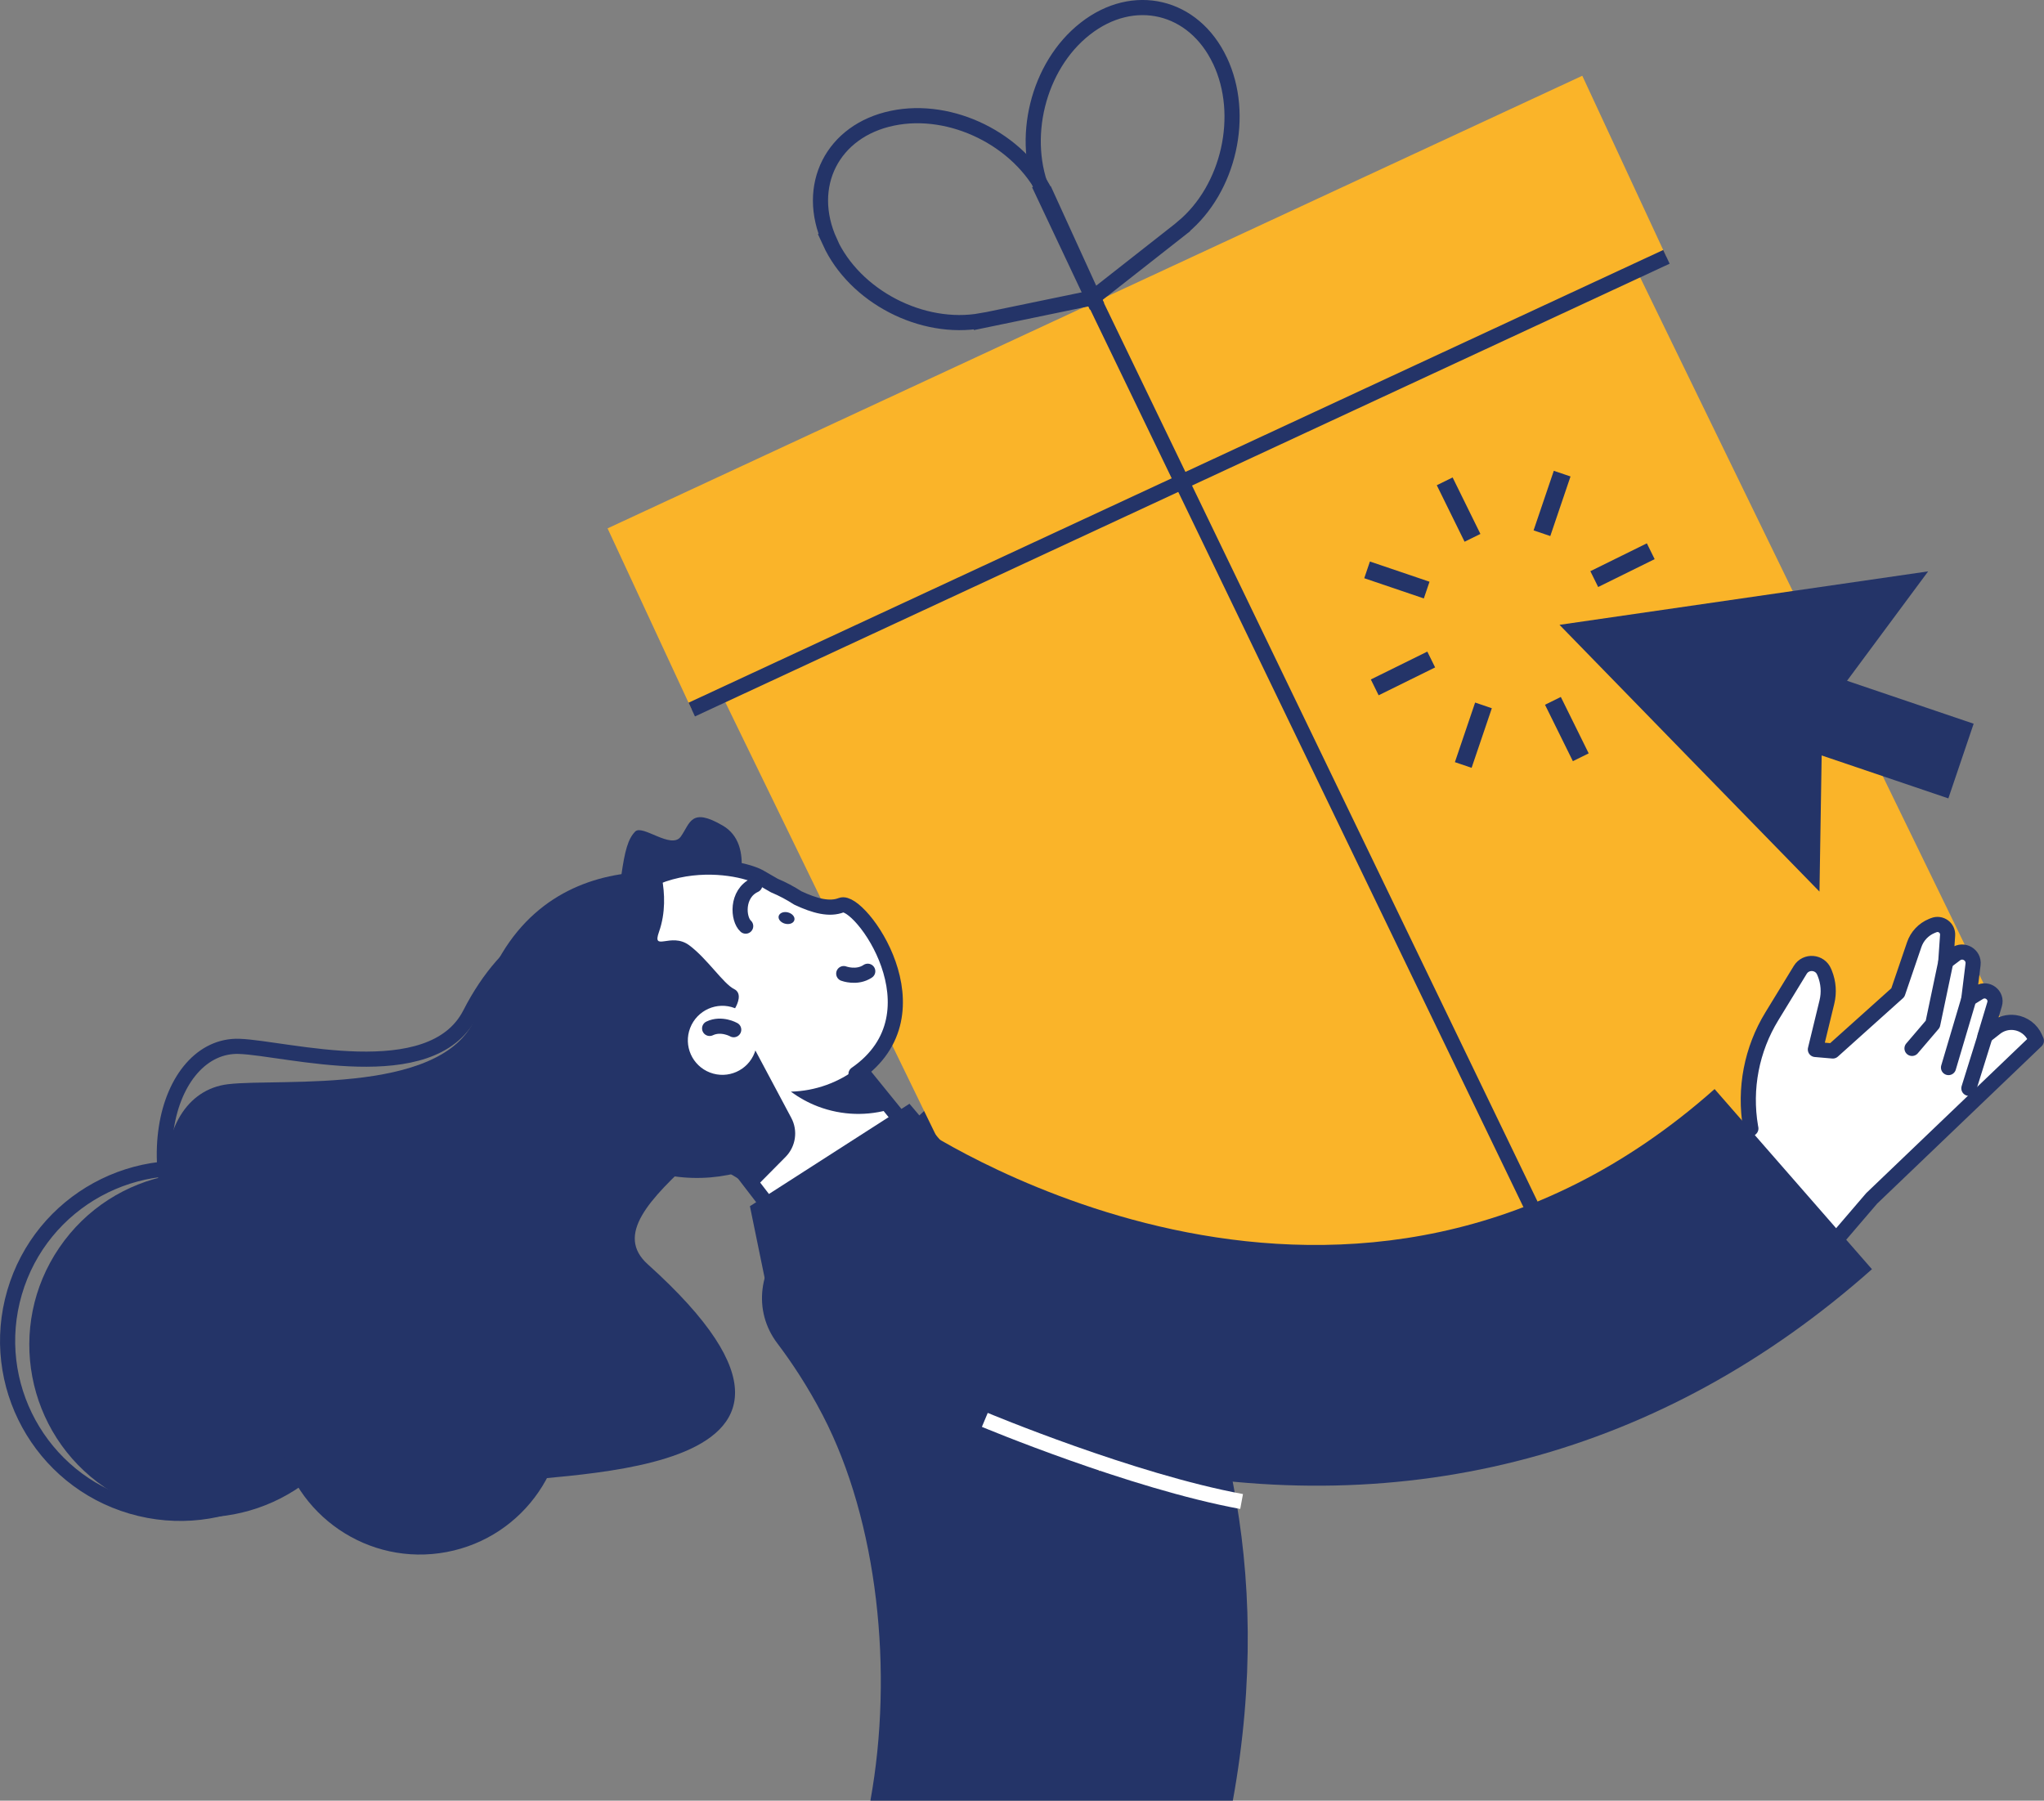 <?xml version="1.0" encoding="UTF-8"?><svg id="Layer_2" xmlns="http://www.w3.org/2000/svg" viewBox="0 0 269.92 237.81"><rect x="0" y="0" width="269.92" height="237.81" fill="#808080" stroke="none"/><defs><style>.cls-1{fill:#fab429;}.cls-1,.cls-2{stroke-width:0px;}.cls-3,.cls-4,.cls-5,.cls-6{stroke-width:2px;}.cls-3,.cls-4,.cls-6,.cls-7{fill:none;}.cls-3,.cls-5,.cls-6,.cls-7{stroke:#243468;}.cls-4{stroke:#fff;}.cls-5{fill:#fff;}.cls-5,.cls-6{stroke-linecap:round;stroke-linejoin:round;}.cls-7{stroke-width:2.33px;}.cls-2{fill:#243468;}</style></defs><g id="Layer_2-2"><path class="cls-2" d="M162.8,237.81h-47.86c3.09-17.01.97-36.92-6.29-50.89-1.99-3.83-4.11-7.01-6-9.51-3.25-4.29-2.53-10.14,1.72-14.13l26.16-24.52c1.79,1.44,43.71,36.02,32.27,99.05Z"/><rect class="cls-1" x="79.19" y="38.65" width="141.92" height="26.39" transform="translate(-7.87 68.08) rotate(-24.91)"/><polygon class="cls-1" points="145.17 194.29 265.98 138.18 214.98 33.32 94.17 89.43 145.17 194.29"/><line class="cls-3" x1="220.06" y1="33.92" x2="91.35" y2="93.71"/><path class="cls-3" d="M161.1,8.01c-3.46-7.33-11.43-9.22-17.8-4.21-6.27,4.91-8.64,14.63-5.43,21.91h-.01s6.44,13.65,6.44,13.65l11.87-9.32v-.02c6.12-5.07,8.34-14.83,4.93-22.02Z"/><path class="cls-3" d="M109.59,31.93c-3.36-7.38.34-14.68,8.27-16.32,7.78-1.62,16.75,2.84,20.24,9.98h.02s6.26,13.72,6.26,13.72l-14.78,3.06v-.02c-7.84,1.41-16.73-3.19-20.03-10.42Z"/><line class="cls-3" x1="144.34" y1="39.34" x2="205.43" y2="165.94"/><line class="cls-7" x1="190.78" y1="63.57" x2="194.45" y2="71.03"/><line class="cls-7" x1="180.53" y1="75.26" x2="188.4" y2="77.93"/><line class="cls-7" x1="181.54" y1="90.78" x2="189" y2="87.1"/><line class="cls-7" x1="193.23" y1="101.03" x2="195.9" y2="93.16"/><line class="cls-7" x1="208.75" y1="100.01" x2="205.07" y2="92.56"/><line class="cls-7" x1="219.01" y1="88.32" x2="211.13" y2="85.65"/><line class="cls-7" x1="217.99" y1="72.8" x2="210.53" y2="76.48"/><line class="cls-7" x1="206.29" y1="62.55" x2="203.62" y2="70.42"/><polygon class="cls-2" points="254.62 75.46 230.28 78.99 205.94 82.52 223.1 100.14 240.27 117.75 240.56 99.77 257.29 105.44 260.63 95.58 243.91 89.91 254.62 75.46"/><path class="cls-2" d="M84.81,116.63c8.42-.98,16.36,2.49,21.6,8.58-2.26-.34-4.59-.41-6.94-.13-16,1.87-27.27,17.92-25.18,35.86.12,1,.28,1.98.47,2.94-6.27-4-10.8-10.78-11.74-18.88-1.64-14.07,8.11-26.77,21.79-28.36Z"/><path class="cls-6" d="M96.11,125.14c-4.82-4.38-23.77-11.31-34.04,8.76-5.11,9.98-24.23,4.51-30.48,4.29-9.69-.34-15.13,17.75-2.56,33.87,3.61,4.63,17.99,20.24,22.35,18.99s46.06,8.17,23.31-23.59c-5.87-8.19,18.82-14.43,28.87-28.76,1.71-2.43-.89-7.6-7.45-13.57Z"/><path class="cls-2" d="M99.08,118.13c-6.48-3.85-29.39-7.96-35.93,15.22-3.25,11.53-26,8.99-33.05,9.84-10.92,1.31-12.54,21.55,5.5,36.57,5.18,4.32,25.13,18.49,29.69,16.4,4.57-2.09,53.55.77,20.25-29.19-8.59-7.73,17.5-18.64,25.21-35.66,1.31-2.89-2.87-7.96-11.68-13.19Z"/><path class="cls-2" d="M45.47,190.45c-7.09,10.39-21.27,13.07-31.66,5.97-10.39-7.09-13.07-21.27-5.97-31.66,7.09-10.39,21.27-13.07,31.66-5.97,10.39,7.09,13.07,21.27,5.97,31.66Z"/><circle class="cls-6" cx="23.79" cy="177.1" r="22.78" transform="translate(-152.87 150.21) rotate(-73.7)"/><circle class="cls-2" cx="55.47" cy="186.32" r="18.98" transform="translate(-33.58 13.51) rotate(-10.68)"/><polygon class="cls-5" points="104.27 162.88 123.44 153.47 109.63 136.44 93.81 149.26 104.27 162.88"/><path class="cls-2" d="M82.25,123.39s12.66-.15,13.95-2.56c1.28-2.41,3.53-9.28-.73-11.78s-4.32-.31-5.57,1.44c-1.25,1.74-5.06-1.65-6.02-.67s-1.37,2.56-1.83,5.77c-.46,3.2.2,7.8.2,7.8Z"/><path class="cls-5" d="M102.81,152.13c-4.53,1.89-9.83,2.1-14.86.17-10.16-3.89-15.11-14.94-11.56-24.86,5.82-16.27,21.2-13.2,23.97-11.58.65.38,1.28.74,1.89,1.09,1.1.46,2.13,1.01,3.1,1.64,2.26,1.06,4.19,1.56,5.75.95,2.39-.94,13.56,14.25,1.94,22.3"/><path class="cls-2" d="M71.66,127.14c2.52-6.57,8.14-11.07,14.65-12.57-1.12,1.53-2.07,3.22-2.77,5.05-4.78,12.48,2.72,26.96,16.77,32.35.78.3,1.56.56,2.35.79-5.37,3.07-12.11,3.78-18.46,1.35-11.02-4.22-16.63-16.3-12.54-26.97Z"/><path class="cls-2" d="M91,124.83c-2.38-1.75-4.93.93-3.98-1.75,1.8-5.08-.56-10.39-.56-10.39-10.75,5.07-8.72,25.83-8.72,25.83l17.07,15.54,4.83,2.87,4.09-4.13c1.36-1.37,1.67-3.47.76-5.17l-4.74-8.9c-.03.1-.06.2-.1.3-.9,2.35-3.54,3.52-5.89,2.62s-3.53-3.54-2.62-5.89,3.54-3.53,5.89-2.62c.01,0,.02.01.04.02.33-.57.98-1.99-.13-2.54-1.41-.69-3.56-4.03-5.94-5.79Z"/><path class="cls-6" d="M111.42,128.58s1.73.66,3.17-.31"/><path class="cls-6" d="M96.89,135.99s-1.61-.92-3.18-.17"/><path class="cls-6" d="M99.68,116.88c-2.49,1.16-2.23,4.52-1.21,5.43"/><path class="cls-2" d="M103.68,121.99c.57.15,1.12-.07,1.22-.48.11-.41-.27-.86-.84-1.01-.57-.15-1.12.07-1.23.48-.11.41.27.86.84,1.01Z"/><path class="cls-2" d="M113.31,141l4.42,5.45c-3.08.95-6.49.91-9.74-.33-1.3-.5-2.48-1.16-3.55-1.95,3.23-.08,6.34-1.21,8.86-3.18Z"/><polygon class="cls-2" points="127.66 154.71 120.1 145.77 99.03 159.3 101.36 170.65 127.66 154.71"/><path class="cls-5" d="M217.62,161.35l13.59-12.31-.04-.21c-.86-5.05.14-10.25,2.82-14.62l3.74-6.12c.76-1.24,2.61-1.09,3.16.26l.08.19c.49,1.21.59,2.54.28,3.8l-1.52,6.26,2.3.2,8.59-7.71,2.16-6.33c.38-1.12,1.23-2.02,2.32-2.47l.25-.1c.92-.37,1.91.34,1.84,1.33l-.24,3.48,1.29-.97c1.02-.77,2.47.07,2.31,1.34l-.56,4.54,1.36-.84c1.08-.66,2.41.36,2.04,1.57l-1.26,4.19,1.38-1.08c.72-.57,1.64-.82,2.55-.7,1.18.16,2.2.92,2.68,2.01l.17.39-21.75,20.82-13.48,15.73"/><polyline class="cls-5" points="252.49 138.46 255.23 135.25 256.96 127.01"/><line class="cls-5" x1="260" y1="131.92" x2="257.31" y2="140.99"/><line class="cls-5" x1="262.15" y1="136.84" x2="260" y2="143.73"/><path class="cls-2" d="M123.71,185.69c-12.19-5.09-19.79-10.18-20.28-10.52l8.88-13.22,8.84-13.25c2.33,1.55,57.52,37.54,105.27-4.87l20.78,23.79c-27.54,24.46-61.28,33.48-97.58,26.08-9.89-2.02-18.7-5.02-25.9-8.02Z"/><path class="cls-4" d="M130.05,187.52s19.39,8.11,33.91,10.78"/></g></svg>